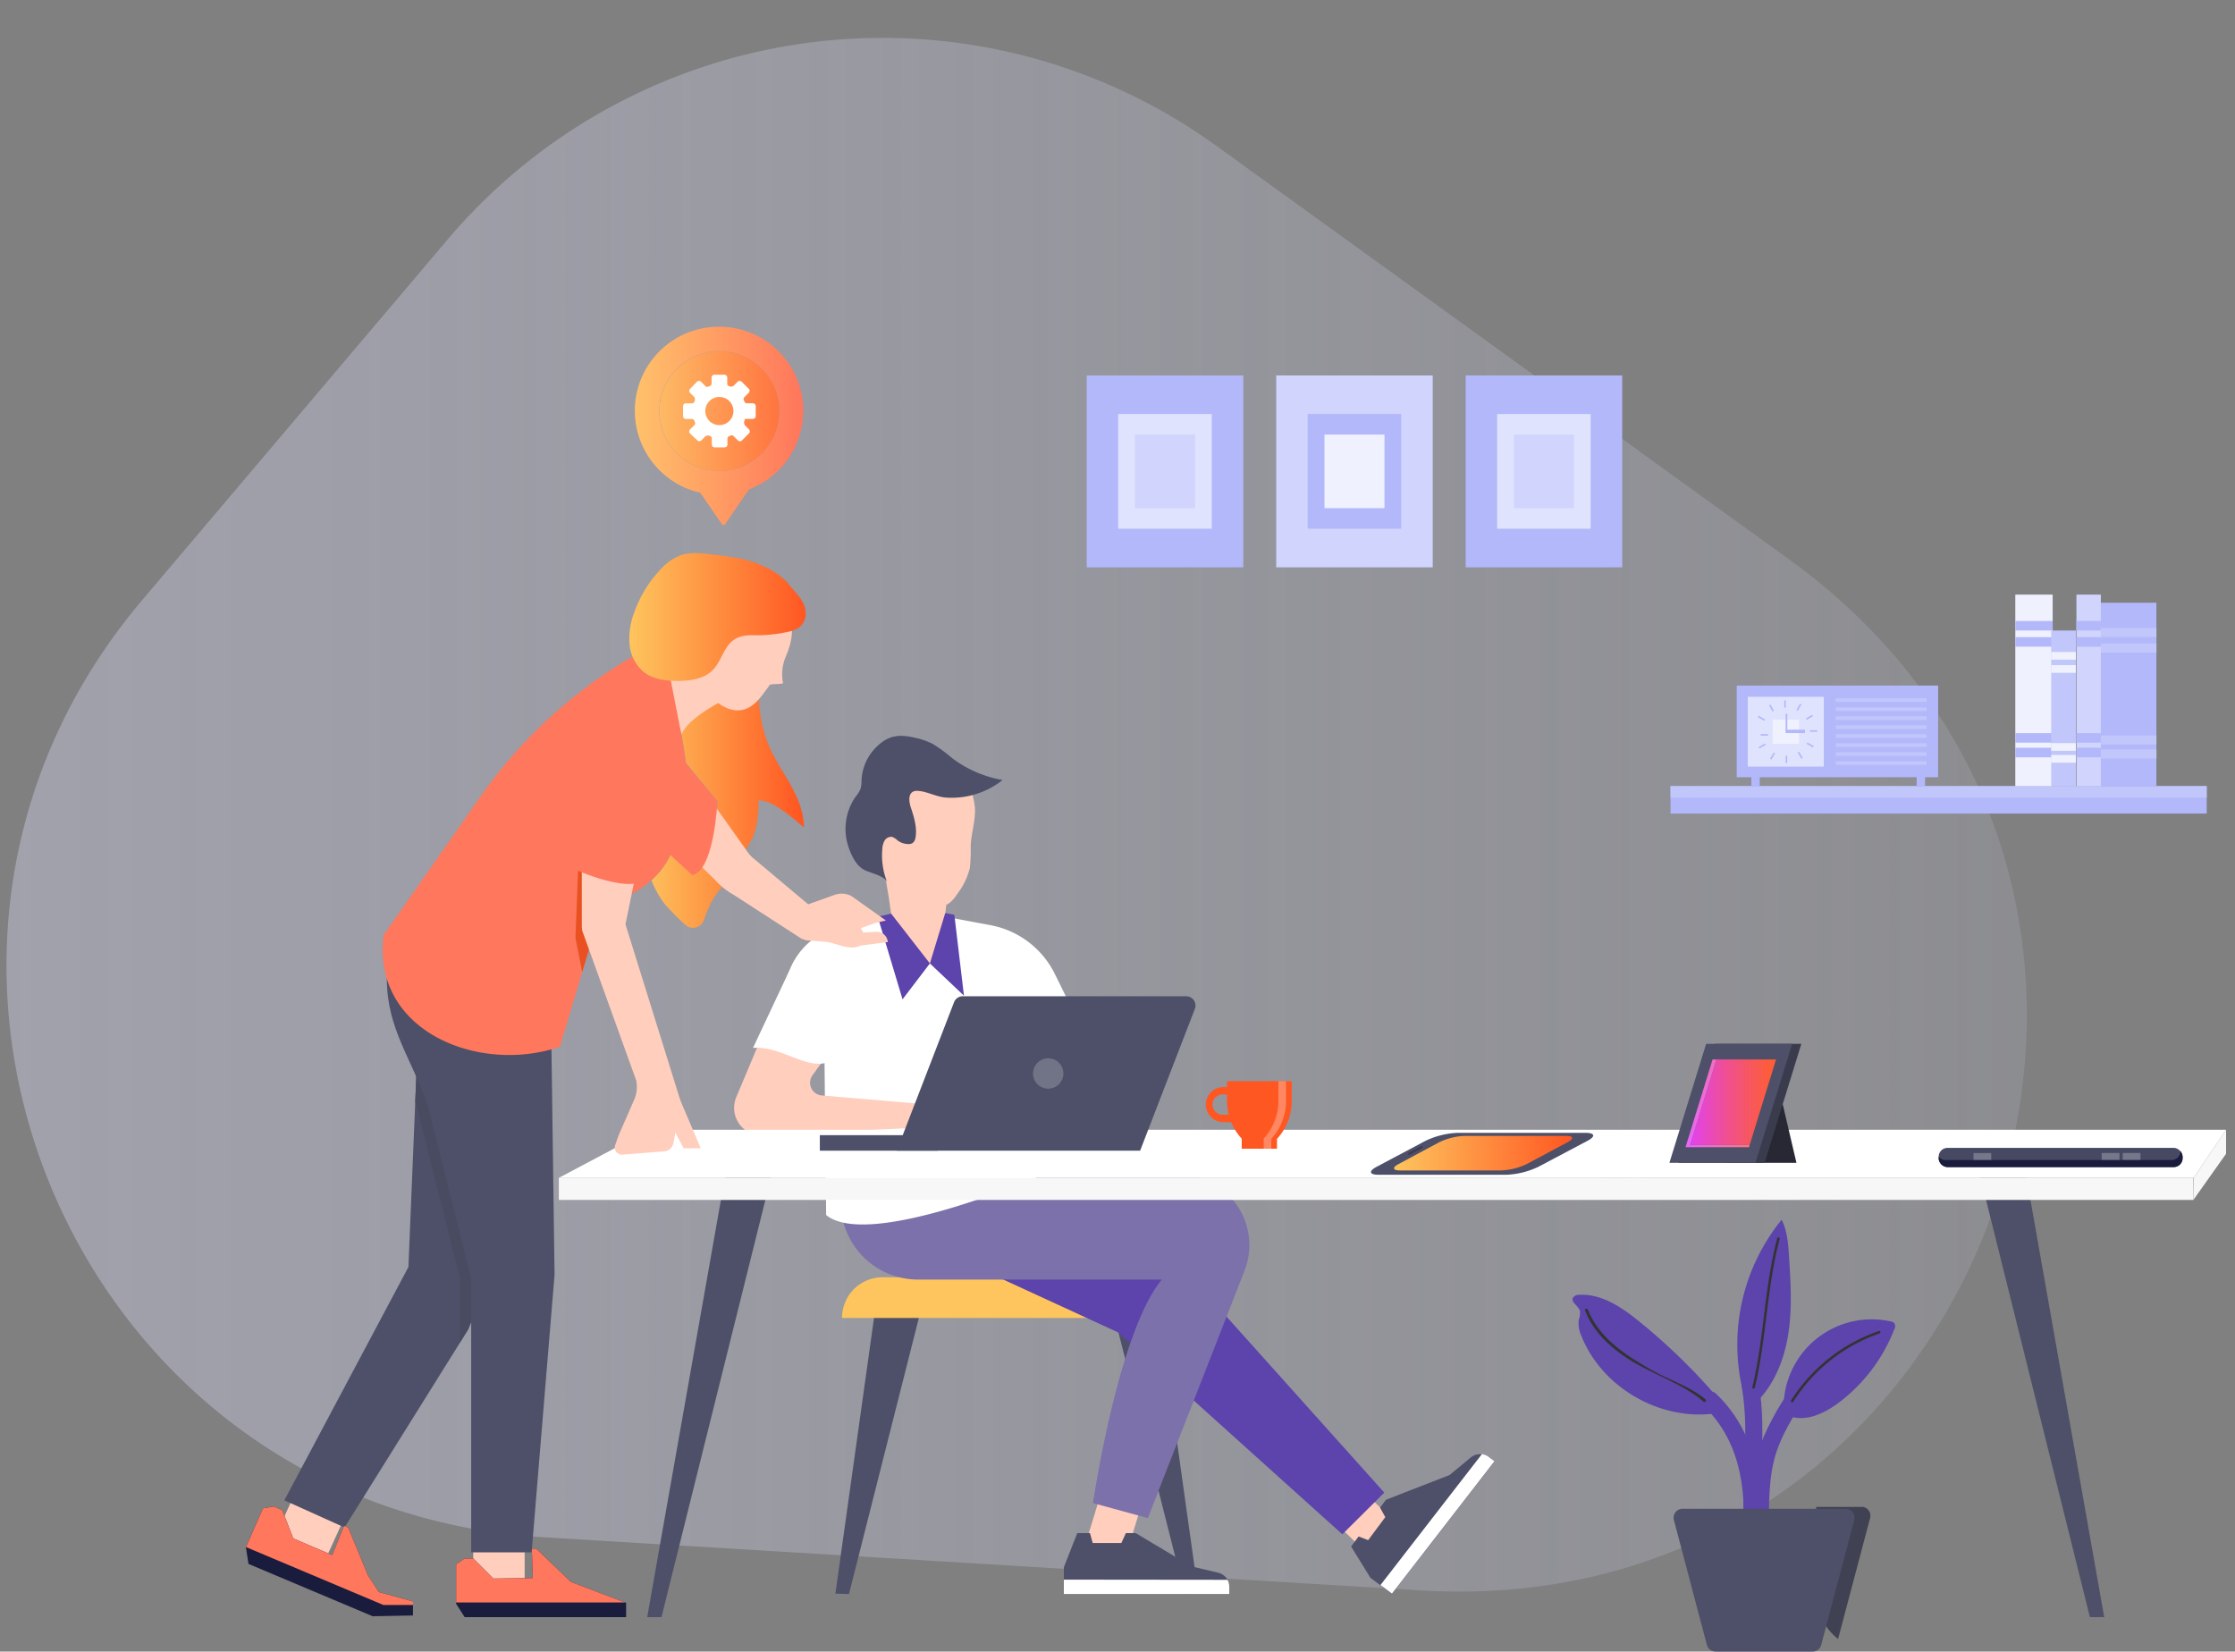 <?xml version="1.0" encoding="UTF-8"?> <svg xmlns="http://www.w3.org/2000/svg" xmlns:xlink="http://www.w3.org/1999/xlink" id="Camada_6" data-name="Camada 6" viewBox="0 0 500 369.5"><rect x="0" y="0" width="500" height="369.5" fill="#808080" stroke="none"/><defs><style>.cls-1{opacity:0.35;fill:url(#linear-gradient);}.cls-2{fill:#b2b8fa;}.cls-3{fill:#e0e3fd;}.cls-4{fill:#d1d4fc;}.cls-5{fill:#f0f1fe;}.cls-6{fill:#c1c6fb;}.cls-7{fill:#404152;}.cls-8{fill:#5d43ac;}.cls-9{fill:#4d5068;}.cls-10{fill:#333;}.cls-11{fill:#ffcebd;}.cls-12{fill:#fec55e;}.cls-13{fill:#7c71aa;}.cls-14{fill:#fff;}.cls-15{fill:#f7f7f7;}.cls-16{fill:#717386;}.cls-17{fill:#ff5722;}.cls-18{fill:#ff8862;}.cls-19{fill:#272834;}.cls-20{fill:#3a3c4e;}.cls-21{fill:url(#Gradiente_sem_nome_9);}.cls-22{fill:url(#Gradiente_sem_nome_10);}.cls-23{fill:#474963;}.cls-24{fill:#191c3c;}.cls-25{fill:#75778a;}.cls-26{fill:#ff775c;}.cls-27{fill:url(#Gradiente_sem_nome_11);}.cls-28{fill:url(#Gradiente_sem_nome_12);}.cls-29{fill:#494b61;}.cls-30{fill:#e95122;}.cls-31{fill:url(#Gradiente_sem_nome_11-2);}.cls-32{fill:url(#Gradiente_sem_nome_11-3);}.cls-33{fill:url(#linear-gradient-2);}.cls-34{fill:url(#Gradiente_sem_nome_16);}</style><linearGradient id="linear-gradient" x1="-3.01" y1="182.28" x2="513.49" y2="182.28" gradientUnits="userSpaceOnUse"><stop offset="0" stop-color="#dde0fd"></stop><stop offset="0.22" stop-color="#dde0fd" stop-opacity="0.87"></stop><stop offset="0.7" stop-color="#dde0fd" stop-opacity="0.53"></stop><stop offset="1" stop-color="#dde0fd" stop-opacity="0.3"></stop></linearGradient><linearGradient id="Gradiente_sem_nome_9" x1="-0.39" y1="-80.95" x2="1.84" y2="-80.95" gradientTransform="matrix(9.11, 0, 0, -9.11, 380.67, -490.46)" gradientUnits="userSpaceOnUse"><stop offset="0" stop-color="#e040fb"></stop><stop offset="0.03" stop-color="#e141f4"></stop><stop offset="0.38" stop-color="#ed4da1"></stop><stop offset="0.67" stop-color="#f65665"></stop><stop offset="0.89" stop-color="#fc5c3f"></stop><stop offset="1" stop-color="#fe5e31"></stop></linearGradient><linearGradient id="Gradiente_sem_nome_10" x1="-0.39" y1="-80.95" x2="1.84" y2="-80.95" gradientTransform="matrix(9.11, 0, 0, -9.11, 380.67, -490.46)" gradientUnits="userSpaceOnUse"><stop offset="0" stop-color="#e666fc"></stop><stop offset="0.23" stop-color="#ed6dd0"></stop><stop offset="0.6" stop-color="#f67690"></stop><stop offset="0.86" stop-color="#fc7c69"></stop><stop offset="1" stop-color="#fe7e5a"></stop></linearGradient><linearGradient id="Gradiente_sem_nome_11" x1="-8.27" y1="-76.96" x2="-6.05" y2="-76.96" gradientTransform="matrix(15.98, 0, 0, -15.98, 275.66, -1054.76)" gradientUnits="userSpaceOnUse"><stop offset="0" stop-color="#fec55e"></stop><stop offset="1" stop-color="#ff5722"></stop></linearGradient><linearGradient id="Gradiente_sem_nome_12" x1="-0.81" y1="-78.37" x2="1.42" y2="-78.37" gradientTransform="matrix(144.88, 107.37, 125.4, -132.88, 9968.66, -10139.25)" gradientUnits="userSpaceOnUse"><stop offset="0" stop-color="#d5d5e7"></stop><stop offset="1" stop-color="#e9e8e8"></stop></linearGradient><linearGradient id="Gradiente_sem_nome_11-2" x1="-7.53" y1="-75.89" x2="-5.31" y2="-75.89" gradientTransform="matrix(17.75, 0, 0, -17.75, 274.39, -1208.8)" xlink:href="#Gradiente_sem_nome_11"></linearGradient><linearGradient id="Gradiente_sem_nome_11-3" x1="-2.21" y1="-79.59" x2="0.02" y2="-79.59" gradientTransform="matrix(17.91, 0, 0, -17.91, 351.3, -1167.61)" xlink:href="#Gradiente_sem_nome_11"></linearGradient><linearGradient id="linear-gradient-2" x1="-15.08" y1="-75.33" x2="-12.85" y2="-75.33" gradientTransform="matrix(16.93, 0, 0, -16.93, 396.52, -1180.26)" gradientUnits="userSpaceOnUse"><stop offset="0" stop-color="#ffc36b"></stop><stop offset="1" stop-color="#ff775c"></stop></linearGradient><linearGradient id="Gradiente_sem_nome_16" x1="-15.08" y1="-75.14" x2="-12.85" y2="-75.14" gradientTransform="matrix(16.93, 0, 0, -16.93, 396.52, -1180.26)" gradientUnits="userSpaceOnUse"><stop offset="0" stop-color="#fecb6e"></stop><stop offset="1" stop-color="#ff6839"></stop></linearGradient></defs><title>Support You Can Count On</title><path class="cls-1" d="M100.13,53.59,31.85,134.21C-36,214.34,16.64,337.56,121.45,343.92l196.41,11.9c127.48,7.73,185.91-155.91,82.38-230.68L272.1,32.61A127.52,127.52,0,0,0,100.13,53.59Z"></path><rect class="cls-2" x="243.12" y="84" width="35.02" height="42.93"></rect><rect class="cls-3" x="250.16" y="92.63" width="20.93" height="25.66"></rect><rect class="cls-4" x="253.91" y="97.23" width="13.43" height="16.46"></rect><rect class="cls-2" x="327.89" y="84" width="35.02" height="42.93"></rect><rect class="cls-3" x="334.93" y="92.63" width="20.93" height="25.66"></rect><rect class="cls-4" x="338.68" y="97.23" width="13.43" height="16.46"></rect><rect class="cls-4" x="285.5" y="84" width="35.02" height="42.93"></rect><rect class="cls-2" x="292.54" y="92.63" width="20.93" height="25.66"></rect><rect class="cls-5" x="296.3" y="97.23" width="13.43" height="16.46"></rect><polyline class="cls-2" points="493.67 182.02 373.72 182.02 373.72 175.88 493.67 175.88 493.67 182.02"></polyline><rect class="cls-6" x="373.72" y="175.88" width="119.95" height="2.59"></rect><rect class="cls-2" x="469.65" y="134.85" width="12.77" height="41.03"></rect><rect class="cls-6" x="469.65" y="140.5" width="12.77" height="2.04"></rect><rect class="cls-6" x="469.65" y="164.53" width="12.77" height="2.04"></rect><rect class="cls-6" x="469.65" y="167.67" width="12.77" height="2.04"></rect><rect class="cls-6" x="469.65" y="143.97" width="12.77" height="2.04"></rect><rect class="cls-5" x="450.85" y="133.03" width="8.36" height="42.85"></rect><rect class="cls-2" x="450.85" y="138.93" width="8.36" height="2.13"></rect><rect class="cls-2" x="450.85" y="164.02" width="8.36" height="2.13"></rect><rect class="cls-2" x="450.85" y="167.3" width="8.36" height="2.13"></rect><rect class="cls-2" x="450.85" y="142.55" width="8.36" height="2.13"></rect><rect class="cls-4" x="464.53" y="133.03" width="5.46" height="42.85"></rect><rect class="cls-2" x="464.53" y="138.93" width="5.46" height="2.13"></rect><rect class="cls-2" x="464.53" y="164.02" width="5.46" height="2.13"></rect><rect class="cls-2" x="464.53" y="167.3" width="5.46" height="2.13"></rect><rect class="cls-2" x="464.53" y="142.55" width="5.46" height="2.13"></rect><rect class="cls-6" x="458.88" y="141.06" width="5.52" height="34.82"></rect><rect class="cls-5" x="458.88" y="145.86" width="5.52" height="1.73"></rect><rect class="cls-5" x="458.88" y="166.25" width="5.52" height="1.73"></rect><rect class="cls-5" x="458.88" y="168.91" width="5.52" height="1.73"></rect><rect class="cls-5" x="458.88" y="148.8" width="5.52" height="1.73"></rect><rect class="cls-2" x="391.8" y="173.19" width="1.88" height="2.78"></rect><rect class="cls-2" x="428.78" y="173.19" width="1.88" height="2.78"></rect><rect class="cls-2" x="388.52" y="153.38" width="45.07" height="20.51"></rect><rect class="cls-3" x="391" y="155.9" width="17.01" height="15.61"></rect><rect class="cls-5" x="396.56" y="160.99" width="5.9" height="5.41"></rect><rect class="cls-2" x="399.16" y="156.69" width="0.35" height="1.63"></rect><rect class="cls-2" x="401.64" y="158.08" width="1.63" height="0.35" transform="translate(64.11 427.58) rotate(-59.99)"></rect><rect class="cls-2" x="403.98" y="160.29" width="1.63" height="0.35" transform="translate(-26.07 223.38) rotate(-29.93)"></rect><rect class="cls-2" x="405.53" y="162.73" width="0.35" height="1.63" transform="translate(241.4 568.94) rotate(-89.89)"></rect><rect class="cls-2" x="404.78" y="165.85" width="0.35" height="1.63" transform="translate(57.45 433.13) rotate(-59.85)"></rect><rect class="cls-2" x="402.56" y="168.18" width="0.35" height="1.63" transform="translate(-30.74 222.39) rotate(-29.79)"></rect><rect class="cls-2" x="398.84" y="169.72" width="1.63" height="0.35" transform="translate(228.22 568.89) rotate(-89.78)"></rect><rect class="cls-2" x="395.72" y="168.97" width="1.63" height="0.35" transform="translate(50.53 426.29) rotate(-59.72)"></rect><rect class="cls-2" x="393.4" y="166.75" width="1.63" height="0.35" transform="translate(-30.94 217) rotate(-29.67)"></rect><rect class="cls-2" x="393.14" y="163.02" width="0.35" height="1.63" transform="matrix(0.01, -1, 1, 0.01, 226.94, 556.09)"></rect><rect class="cls-2" x="393.9" y="159.9" width="0.35" height="1.63" transform="translate(55.98 419.21) rotate(-59.59)"></rect><rect class="cls-2" x="396.13" y="157.59" width="0.35" height="1.63" transform="translate(-26.55 216.21) rotate(-29.57)"></rect><rect class="cls-2" x="399.51" y="163.25" width="4.29" height="0.76"></rect><rect class="cls-2" x="399.47" y="159.68" width="0.38" height="4.29"></rect><rect class="cls-6" x="410.66" y="156.24" width="20.35" height="0.81"></rect><rect class="cls-6" x="410.66" y="158.25" width="20.35" height="0.81"></rect><rect class="cls-6" x="410.66" y="160.26" width="20.35" height="0.81"></rect><rect class="cls-6" x="410.66" y="162.27" width="20.35" height="0.81"></rect><rect class="cls-6" x="410.66" y="164.28" width="20.35" height="0.81"></rect><rect class="cls-6" x="410.66" y="166.29" width="20.35" height="0.81"></rect><rect class="cls-6" x="410.66" y="168.3" width="20.35" height="0.81"></rect><rect class="cls-6" x="410.66" y="170.31" width="20.35" height="0.81"></rect><path class="cls-7" d="M416.82,337.15H406.3v19.4a12.9,12.9,0,0,0,4.9,10.14l7.18-27.09a2,2,0,0,0-1.56-2.45"></path><path class="cls-8" d="M400.22,281c-.18-2.77-.39-5.63-1.64-8.11A44.27,44.27,0,0,0,390,311.63l2.59,2.4c4.26-4,6.56-9.76,7.47-15.55S400.6,286.8,400.22,281Z"></path><path class="cls-8" d="M423.77,296a1.38,1.38,0,0,0-.75-.35,19.7,19.7,0,0,0-24,19.23l1.74,2.11c3.67,1,7.51-.87,10.56-3.15a37.58,37.58,0,0,0,12.45-16.42A1.41,1.41,0,0,0,423.77,296Z"></path><path class="cls-8" d="M366.76,295.69c-3.9-3.18-8.44-6.28-13.47-6a1.6,1.6,0,0,0-1.39.63c-.54,1,1.21,1.82,1.55,2.95a4.15,4.15,0,0,1-.26,2,6.68,6.68,0,0,0,.61,3.66c4.59,11.52,17.6,19,29.88,17.29l1.52-2.4A134.75,134.75,0,0,0,366.76,295.69Z"></path><path class="cls-8" d="M381.16,314.58c8.76,8.32,9.88,20.67,8.37,32.05-.33,2.48,3.57,2.46,3.9,0,1.64-12.4-.05-25.81-9.52-34.8C382.09,310.1,379.33,312.85,381.16,314.58Z"></path><path class="cls-8" d="M389.71,310.63c1.85,10.95-.51,22,.66,33,.26,2.47,4.17,2.5,3.9,0-1.21-11.36,1.12-22.72-.8-34C393.05,307.13,389.3,308.17,389.71,310.63Z"></path><path class="cls-8" d="M401.13,309.86c-3.21,4.82-6.46,10.09-8,15.74-1.63,6.14-1.17,13-1.45,19.35-.11,2.51,3.79,2.5,3.9,0,.27-5.94-.16-12.54,1.31-18.31,1.34-5.27,4.57-10.32,7.57-14.82C405.9,309.73,402.52,307.78,401.13,309.86Z"></path><path class="cls-9" d="M405.53,369.5H383.77a2,2,0,0,1-1.91-1.47l-7.4-28a2,2,0,0,1,1.9-2.47h36.57a2,2,0,0,1,1.91,2.47l-7.41,28A2,2,0,0,1,405.53,369.5Z"></path><path class="cls-10" d="M397.59,277.05c-2.9,10.92-2.92,22.31-5.56,33.28-.09.35.46.5.54.15,2.64-11,2.66-22.36,5.56-33.28A.28.28,0,0,0,397.59,277.05Z"></path><path class="cls-10" d="M401.17,313.61a37.31,37.31,0,0,1,19.31-15.28c.34-.12.2-.66-.15-.54a37.84,37.84,0,0,0-19.65,15.54C400.49,313.63,401,313.92,401.17,313.61Z"></path><path class="cls-10" d="M354.6,293.21c1.75,4.41,4.84,7.48,8.69,10.18,5.56,3.89,12.71,5.81,17.8,10.18.32.27.79-.19.47-.47-3.55-3-8.06-4.29-12.07-6.58-5.76-3.29-11.71-7.08-14.26-13.49C355.08,292.64,354.44,292.81,354.6,293.21Z"></path><rect class="cls-11" x="298.3" y="330.35" width="9.42" height="15.79" transform="translate(-150.67 318.31) rotate(-45.63)"></rect><rect class="cls-11" x="241.65" y="334.89" width="15.79" height="9.42" transform="translate(-148.32 478.53) rotate(-72.94)"></rect><polygon class="cls-9" points="195.53 294.86 186.89 356.54 189.93 356.63 206.05 292.92 195.71 292.92 195.53 294.86"></polygon><polygon class="cls-9" points="259.43 294.86 268.07 356.54 265.03 356.63 248.91 292.92 259.25 292.92 259.43 294.86"></polygon><path class="cls-12" d="M266.5,294.86H188.37a9.09,9.09,0,0,1,9.1-9.1H257.4a9.09,9.09,0,0,1,9.1,9.1Z"></path><polygon class="cls-8" points="191.61 271.16 250.12 298.09 300.3 343.27 309.69 333.94 266.5 285.76 223.02 254.84 191.61 271.16"></polygon><path class="cls-13" d="M188.1,258v11a17.28,17.28,0,0,0,17.27,17.28h54.54c-9.79,11.83-15.4,50-15.4,50l12.28,3.36,21.69-55.51a15.66,15.66,0,0,0-14.63-21.23h-39l.28-4.89Z"></path><path class="cls-14" d="M211.46,205.1,221.64,207A20.18,20.18,0,0,1,236,217.94l8.33,16.93L236,253.62l-.84,8.43s-40.41,17.91-50.34,9.79l-.46-43.09,15.26-22.31Z"></path><path class="cls-11" d="M197.32,192.62s3.23,14.5,2.55,22.93H211.7s-1.22-14.39,1.22-16.76Z"></path><path class="cls-11" d="M218.1,180.65a21.77,21.77,0,0,0-2.33-7.56l-.44.22A10.74,10.74,0,0,0,205.18,171a14.38,14.38,0,0,0-8.32,6.61,17.31,17.31,0,0,0-1.29,14.91,16.92,16.92,0,0,0,11.06,10c2,.55,4.31.66,5.93-.62a8.42,8.42,0,0,0,1.6-1.91,15.94,15.94,0,0,0,2.8-5.73,37.13,37.13,0,0,0,.2-5.07C217.3,186.33,218.27,183.52,218.1,180.65Z"></path><path class="cls-9" d="M213,169.61a33.16,33.16,0,0,0-4.38-3.2,16.3,16.3,0,0,0-4-1.37c-3.48-.79-5.82-.57-8.47,2a11.14,11.14,0,0,0-3.41,7.46,7.49,7.49,0,0,1-.19,1.89,6.49,6.49,0,0,1-1.18,1.9A12.67,12.67,0,0,0,190,190c.62,1.71,1.61,3.63,3.22,4.55,1.29.75,4.64,1.31,5.28,2.87a16,16,0,0,1-1.11-7.51,4,4,0,0,1,.54-1.89,1.67,1.67,0,0,1,1.7-.77,3.58,3.58,0,0,1,1.17.78,4.06,4.06,0,0,0,2.37.81,1.65,1.65,0,0,0,1-.23,1.81,1.81,0,0,0,.63-1.16c.42-2.17-.31-4.64-1-6.68-.59-1.72-.71-4,1.58-3.83,2.06.13,4.17,1.39,6.37,1.51a18.34,18.34,0,0,0,12.54-3.94A26.07,26.07,0,0,1,213,169.61Z"></path><polygon class="cls-8" points="208.03 215.55 211.46 204.28 213.5 204.66 215.65 222.76 208.03 215.55"></polygon><path class="cls-11" d="M199.45,205.1l-10.82,2.05a16.06,16.06,0,0,0-11.83,9.56l-12.09,28.76a6.18,6.18,0,0,0,5.7,8.57l43.24-2.16,2-6.12-4.76,1.62-27.06-2.3a2.85,2.85,0,0,1-2.07-4.51l18.12-25S203.12,206.61,199.45,205.1Z"></path><path class="cls-14" d="M199.45,205.1l-10.82,2.05a16.06,16.06,0,0,0-11.83,9.56l-8.35,17.75c6.53-.68,13.3,6.11,18,2.45l13.47-21.36S203.12,206.61,199.45,205.1Z"></path><polygon class="cls-8" points="199.36 204.4 208.03 215.55 201.91 223.58 196.36 205.1 199.36 204.4"></polygon><path class="cls-9" d="M241,343l-3,7.63v6H275V355a3.21,3.21,0,0,0-2.48-3.14l-6-1.42L254.07,343h-2.2l-1,2.21h-6.42l-.61-2.21Z"></path><path class="cls-14" d="M238,353.41v3.21H275V355a3.24,3.24,0,0,0-.39-1.55Z"></path><path class="cls-9" d="M302.26,346l4.32,7,4.82,3.6,22.93-29.61-1.33-1a3.24,3.24,0,0,0-4,.11L324.3,330l-14.24,5.54-1.32,1.77,1.17,2.12-3.84,5.15-2.13-.83Z"></path><path class="cls-14" d="M308.83,354.62l2.57,1.92,22.93-29.61-1.33-1a3.23,3.23,0,0,0-1.48-.6Z"></path><polygon class="cls-9" points="163.19 257.65 144.79 361.8 147.98 361.8 174.1 256.9 163.19 257.65"></polygon><polygon class="cls-9" points="452.33 257.65 470.74 361.8 467.54 361.8 441.43 256.9 452.33 257.65"></polygon><rect class="cls-15" x="125.02" y="263.52" width="365.66" height="4.94"></rect><polyline class="cls-14" points="125.02 263.52 145.3 252.76 498 252.76 490.76 263.52 125.02 263.52"></polyline><polygon class="cls-15" points="490.68 268.47 498 258.14 498 252.76 490.76 263.52 490.68 268.47"></polygon><rect class="cls-9" x="183.41" y="253.97" width="26.45" height="3.47"></rect><path class="cls-9" d="M255.06,257.44H200.61l12.83-33.23a2.08,2.08,0,0,1,1.93-1.32h50a2.08,2.08,0,0,1,1.94,2.82Z"></path><path class="cls-16" d="M237.9,240.16a3.4,3.4,0,1,1-3.39-3.39A3.4,3.4,0,0,1,237.9,240.16Z"></path><path class="cls-17" d="M276.06,251.06h-2.38a3.93,3.93,0,0,1,0-7.86h1.53v1.66h-1.53a2.27,2.27,0,1,0,0,4.53h2.38Z"></path><path class="cls-17" d="M289,241.89H274.49v4.4a12.5,12.5,0,0,0,3.3,8.46V257h7.89v-2.2a12.5,12.5,0,0,0,3.3-8.46v-4.4"></path><path class="cls-18" d="M287.7,241.89H286v4.4a12.5,12.5,0,0,1-3.3,8.46V257h1.7v-2.2a12.5,12.5,0,0,0,3.3-8.46v-4.4"></path><polyline class="cls-19" points="398.54 260.16 401.89 260.16 398.54 245.85 386.17 260.16 398.54 260.16"></polyline><polyline class="cls-20" points="394.77 260.16 375.52 260.16 383.74 233.53 402.99 233.53 394.77 260.16"></polyline><polyline class="cls-9" points="392.71 260.16 373.47 260.16 381.69 233.53 400.93 233.53 392.71 260.16"></polyline><polyline class="cls-21" points="397.33 237.02 384 237.02 378.1 256.15 391.43 256.15 391.27 256.67 377.07 256.67 391.27 256.67 397.33 237.02"></polyline><polyline class="cls-22" points="384 237.02 383.13 237.02 377.07 256.67 391.27 256.67 391.43 256.15 378.1 256.15 384 237.02"></polyline><rect class="cls-23" x="433.7" y="256.81" width="54.58" height="4.31" rx="1.98" ry="1.98"></rect><path class="cls-24" d="M488.27,258.8a2,2,0,0,0-.48-1.26,2,2,0,0,1-2,2l-50.56,0a2,2,0,0,1-1.52-.74h0v.3a2,2,0,0,0,2,2l50.57,0a2,2,0,0,0,2-2Z"></path><rect class="cls-25" x="470.18" y="257.96" width="3.97" height="1.52"></rect><rect class="cls-25" x="474.88" y="257.96" width="3.97" height="1.52"></rect><rect class="cls-25" x="441.5" y="257.97" width="3.97" height="1.52"></rect><rect class="cls-11" x="63.41" y="334.46" width="12.74" height="12.34" transform="translate(-269.18 263.17) rotate(-65.55)"></rect><polyline class="cls-9" points="116.38 268.83 104.73 297.46 77.08 341.74 63.61 335.66 91.37 283.46 94 219.84 116.38 268.83"></polyline><polygon class="cls-24" points="76.97 341.35 77.91 341.77 82.31 352.45 84.75 356.19 92.4 358.29 92.39 361.43 83.37 361.6 55.59 349.89 55.01 346.14 58.84 337.46 61.26 337.04 63.15 337.87 65.6 344.2 74.32 347.92 76.97 341.35"></polygon><polygon class="cls-26" points="55.02 346.12 58.84 337.46 61.26 337.04 63.15 337.87 65.6 344.2 74.32 347.92 76.97 341.35 77.91 341.77 82.31 352.45 84.75 356.19 92.4 358.29 92.4 359.08 85.76 359.08 55.02 346.12"></polygon><rect class="cls-11" x="105.87" y="342.24" width="11.5" height="11.88"></rect><polygon class="cls-24" points="118.98 346.46 119.94 346.46 127.71 353.91 140.07 358.6 140.07 361.8 103.95 361.8 102.04 358.81 102.04 349.97 103.95 348.69 105.87 348.69 110.35 353.17 119.19 353.06 118.98 346.46"></polygon><polygon class="cls-26" points="105.87 348.69 110.35 353.17 119.19 353.06 118.98 346.46 119.94 346.46 127.71 353.91 139.86 358.52 102.04 358.52 102.04 349.97 103.95 348.69 105.87 348.69"></polygon><path class="cls-27" d="M164.72,142a35.5,35.5,0,0,0-5.62.6,7.36,7.36,0,0,0-6.53,4.41,34.81,34.81,0,0,0-2.57,4.52l2.48,12.8.64,3.93c.13.79.23,1.59.31,2.39l7.09,8.64s-.68,15.38-5.61,16.42L150,191.24a17.73,17.73,0,0,1-4.26,5.71,21.85,21.85,0,0,0,2.84,5.14,51,51,0,0,0,4.67,4.75,2.47,2.47,0,0,0,1.77.74,2.6,2.6,0,0,0,2.47-1.8c1.4-4.25,4-8.51,7.07-9.29-.45-3,1.63-5.28,3.07-7.71,1.85-3.13,2-6.22,2.1-9.73,3.19,0,7.78,4.06,10.11,6.07,0-3.3-1.29-6.46-2.88-9.34s-3.49-5.61-4.81-8.63c-2.94-6.76-2.73-14.42-2.46-21.79l-1-2.78a12.91,12.91,0,0,0-4-.58"></path><polyline class="cls-28" points="93.61 229.33 92.89 246.6 92.89 246.6 93.61 229.33 93.61 229.33"></polyline><path class="cls-29" d="M93.61,229.33l-.72,17.27c.13.36.27.72.39,1.09L102.87,286v14.4l1.86-3,11.65-28.63L100.46,234l-.33-.71a27.8,27.8,0,0,1-6.52-3.93"></path><path class="cls-9" d="M90.39,209.18l-3.85,9.75c0,11.36,5.68,18,9.27,28.76l9.6,38.33v61.29h13.52l5.13-62.11-.85-62.12Z"></path><path class="cls-11" d="M150.68,167.28l16.69,23.51a9.67,9.67,0,0,0,.9,1l12.53,10.53,5.88-2.1a4.81,4.81,0,0,1,3.72.2l7.79,5.52-2.38.55-3.19,1.14.48,1,2.92-.16a2.45,2.45,0,0,1,2.51,1.82l.12.47-6.15.8c-2.46,1.2-5.27-.52-7.64-.84l-4.44-.33-1.11-.37-15.16-9.81a16.66,16.66,0,0,1-4.27-3.43l-12.82-12.58Z"></path><path class="cls-26" d="M143.55,158.59l-5,22.17,16.33,15c4.93-1,5.61-16.42,5.61-16.42l-17-20.7"></path><path class="cls-11" d="M162.7,156.2s-9,4.38-10.22,8.13l-4-14.18L161,141.6Z"></path><path class="cls-26" d="M141.52,146.91l-.07,0a108.53,108.53,0,0,0-34,31.36L85.84,209.18c-2.82,21.53,21.38,31.22,39.42,25l7.27-24.31a14.76,14.76,0,0,1,6.36-8.32l4-2.5a18.59,18.59,0,0,0,7.17-8,39.8,39.8,0,0,0,3-22.83l-.64-3.93-4-20.44-7,3"></path><path class="cls-30" d="M136.82,167.05h-.38c-4.3.2-6.34,3.43-6.34,7.73l-1.35,34.63a5.47,5.47,0,0,0,.11,1.07l1.38,7,2.29-7.64a14.76,14.76,0,0,1,6.36-8.32l.8-.5,5.07-24.76a8,8,0,0,0-7.94-9.27"></path><path class="cls-11" d="M130.16,171.15v36a6,6,0,0,0,.11,1.12l12.06,33.46a7.37,7.37,0,0,1-.47,4.35L138.39,254l-.77,2.2a1.61,1.61,0,0,0,1.64,2.13l9.34-.74a2.28,2.28,0,0,0,2.06-1.86l1.71-9-12.44-39.93,7-34.33a8.45,8.45,0,1,0-16.8-1.28Z"></path><path class="cls-26" d="M138.22,161.87c-4.51.2-8.12,2.08-8.12,6.59l-2.16,25.75s14.52,6.83,17.18,1.56l3.4-25.26C149.32,165.24,143.55,161.63,138.22,161.87Z"></path><polygon class="cls-11" points="151.13 243.65 156.76 256.89 152.95 256.91 149.05 249.56 151.13 243.65"></polygon><path class="cls-11" d="M159.75,137.79c3.6-2.91,12.8-4.59,16.2-.26,1.94,2.48,1.29,6-.17,9.38a10.12,10.12,0,0,0-.61,5.86c.08.39-2.78.17-3,.49-.67,1-.65.91-1.18,1.64-1.15,1.58-2.5,3.17-4.37,3.78-2.44.79-5.19-.41-6.9-2.33a16.66,16.66,0,0,1-3.26-6.91,15.72,15.72,0,0,1-.62-3.11A10.34,10.34,0,0,1,159.75,137.79Z"></path><path class="cls-31" d="M164.24,143.1c-2.31,1.55-2.82,4.77-4.75,6.77s-5,2.47-7.87,2.47c-2.6,0-5.36-.32-7.44-1.88a9,9,0,0,1-3.33-6.21,16.07,16.07,0,0,1,1-7.12,27.2,27.2,0,0,1,5.77-9.57,12,12,0,0,1,4.54-3.29c2.19-.79,4.61-.53,6.92-.26,4,.46,8.16.95,11.83,2.7a17,17,0,0,1,5.1,3.48l2.2,2.61a13.53,13.53,0,0,1,.94,1.21,5.87,5.87,0,0,1,1.1,3.09,4,4,0,0,1-1.16,3,5.12,5.12,0,0,1-2.24,1.13,33,33,0,0,1-6,.86C168.59,142.23,166.24,141.76,164.24,143.1Z"></path><path class="cls-9" d="M308.42,262.83c-2.1,0-2.3-.8-.44-1.79l10.92-5.8a18.33,18.33,0,0,1,7.19-1.79H354.7c2.11,0,2.3.8.45,1.78l-11,5.82a18.36,18.36,0,0,1-7.2,1.78Z"></path><path class="cls-32" d="M313.22,261.86c-1.66,0-1.82-.64-.35-1.42l9.11-4.89a14.44,14.44,0,0,1,5.7-1.42h22.68c1.66,0,1.82.63.34,1.41l-9.18,4.91a14.64,14.64,0,0,1-5.71,1.41Z"></path><polygon class="cls-20" points="315.22 258.38 315.01 258.25 315.11 257.93 317.96 256.41 318.28 256.51 318.19 256.84 315.33 258.35 315.22 258.38"></polygon><path class="cls-33" d="M160.93,105.38a13.41,13.41,0,1,1,9.47-3.93,13.36,13.36,0,0,1-9.47,3.93m-.07-32.29a18.81,18.81,0,0,0-4.21,37.15l4.89,7.09a.4.4,0,0,0,.32.17.39.39,0,0,0,.32-.17l5.4-7.85a18.81,18.81,0,0,0-6.72-36.39"></path><path class="cls-34" d="M160.93,78.58a13.4,13.4,0,1,0,9.47,3.92,13.4,13.4,0,0,0-9.47-3.92"></path><path class="cls-14" d="M166.68,93.72h1.74a.64.64,0,0,0,.64-.64V90.86a.64.64,0,0,0-.64-.64h-1.37a.55.55,0,0,1-.5-.36l-.15-.37a.53.53,0,0,1,.1-.61l1-1a.63.63,0,0,0,0-.9l-1.57-1.57a.65.65,0,0,0-.91,0l-1,1-.58.11-.42-.17a.52.52,0,0,1-.33-.49V84.48a.64.64,0,0,0-.64-.64h-2.22a.64.64,0,0,0-.64.64v1.37a.55.55,0,0,1-.36.5l-.4.16a.52.52,0,0,1-.6-.1l-1-1a.63.63,0,0,0-.9,0L154.38,87a.63.63,0,0,0,0,.9l1,1,.11.59-.17.41a.52.52,0,0,1-.49.34h-1.38a.64.64,0,0,0-.64.64v2.23a.63.63,0,0,0,.64.63h1.37a.55.55,0,0,1,.5.36l.15.37a.53.53,0,0,1-.1.61l-1,1a.63.63,0,0,0,0,.9L156,98.52a.63.63,0,0,0,.9,0l1-1,.58-.11.42.17a.53.53,0,0,1,.34.49v1.38a.64.64,0,0,0,.64.64h2.22a.63.63,0,0,0,.64-.64V98.1a.53.53,0,0,1,.36-.5l.37-.16a.55.55,0,0,1,.61.1l1,1a.63.63,0,0,0,.9,0l1.57-1.58a.63.63,0,0,0,0-.9l-1-1-.11-.59C166.52,94.14,166.67,93.75,166.68,93.72Zm-8.85-2.31a3.15,3.15,0,1,1,2,3.5A3.15,3.15,0,0,1,157.83,91.41Z"></path></svg> 